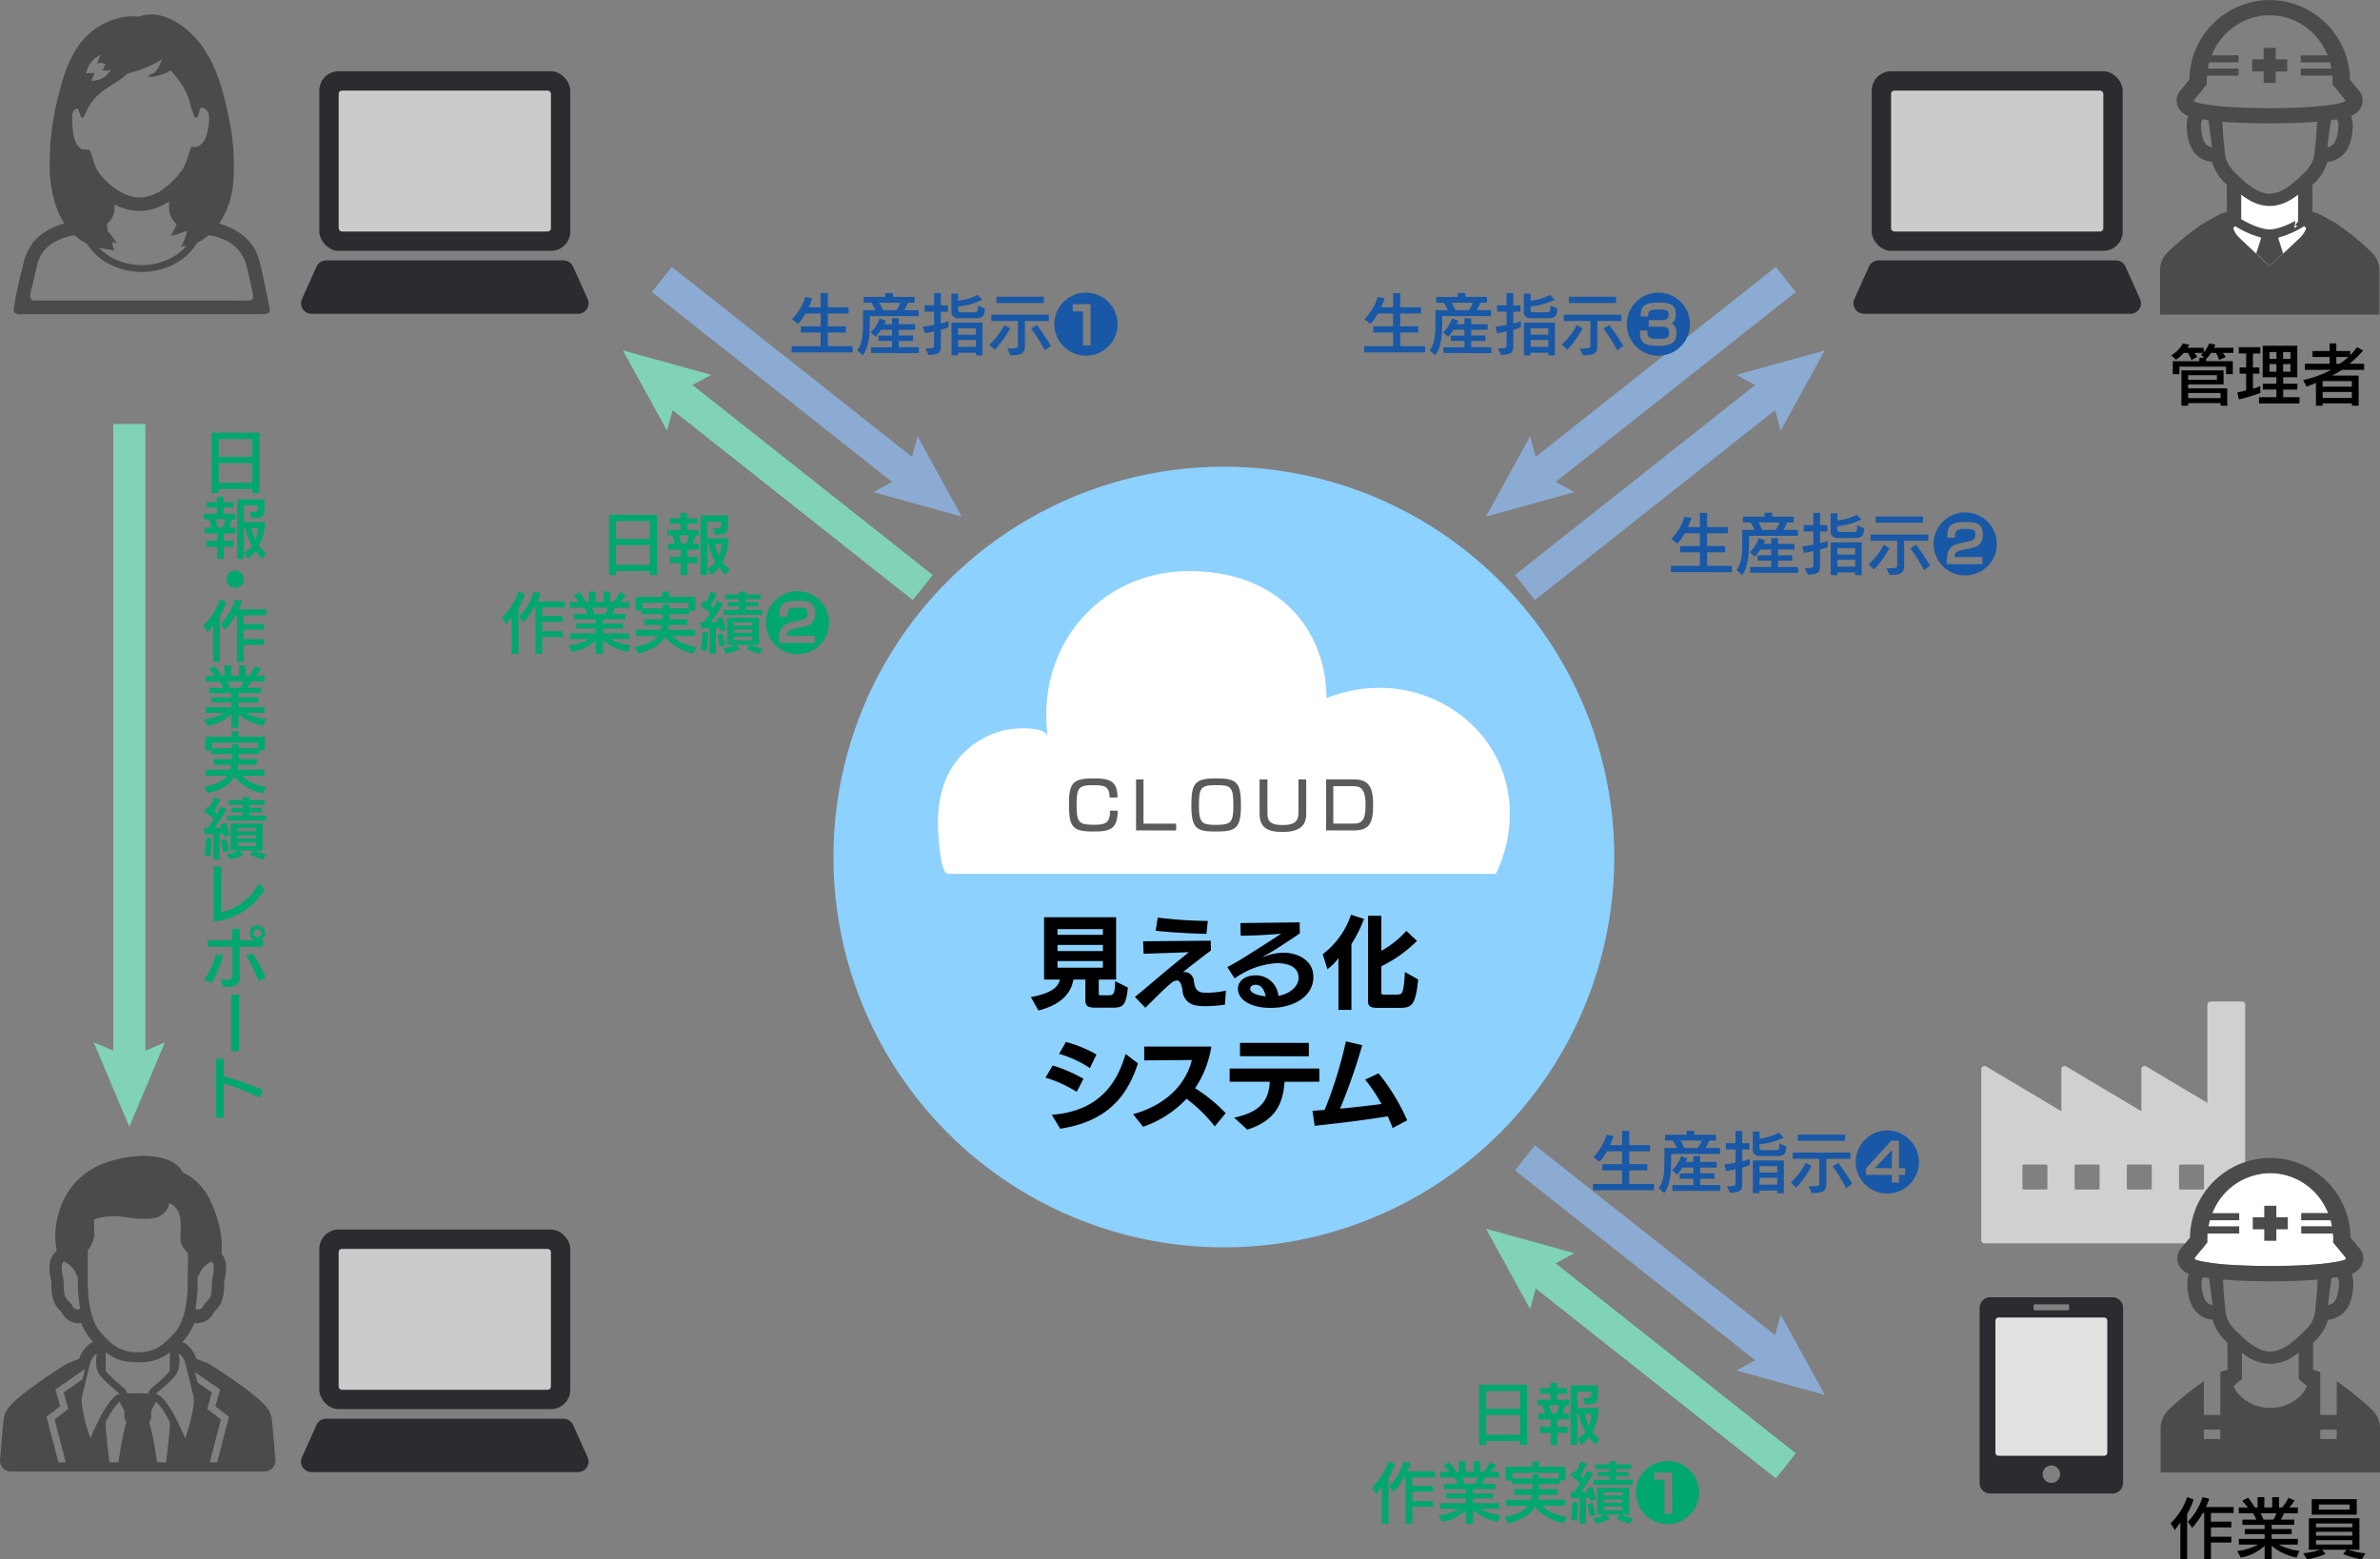 <svg xmlns="http://www.w3.org/2000/svg" width="519.724" height="340.617" viewBox="0 0 519.724 340.617"><rect x="0" y="0" width="519.724" height="340.617" fill="#808080" stroke="none"/><defs><style>.a{fill:#fff;}.b,.d,.o{fill:none;stroke-miterlimit:10;}.b{stroke:#8babd2;}.b,.d{stroke-width:7px;}.c{fill:#8babd2;}.d{stroke:#80d3b7;}.e{fill:#80d3b7;}.f{fill:#2b2b30;}.g{fill:#cbcbcc;}.h{fill:#4b4b4b;}.i{fill:#8dd1ff;}.j{fill:#5b5b5b;}.k{fill:#d0d0d0;}.l{fill:#1858a6;}.m{fill:#00a770;}.n{fill:#e2e2e1;}.o{stroke:#4b4b4b;stroke-width:2px;}</style></defs><g transform="translate(552.74 -1919.891)"><rect class="a" width="21" height="13" transform="translate(-69 1968)"/><line class="b" x1="55.645" y2="44.016" transform="translate(-219.739 2004.206)"/><path class="c" d="M-173.544,2001.766l7.416,4.049,2.233,8.149,9.634-17.536Z"/><line class="b" x1="55.645" y2="44.016" transform="translate(-218.406 1980.929)"/><path class="c" d="M-218.605,2015.186l2.233,8.149,7.416,4.049-19.283,5.337Z"/><line class="d" x2="55.645" y2="44.016" transform="translate(-406.881 2004.206)"/><path class="e" d="M-407.079,2013.964l2.233-8.149,7.416-4.049-19.283-5.337Z"/><line class="b" x2="55.645" y2="44.016" transform="translate(-408.213 1980.929)"/><path class="c" d="M-362.018,2027.384l7.416-4.049,2.233-8.149,9.634,17.536Z"/><line class="b" x1="55.645" y1="44.015" transform="translate(-219.739 2172.779)"/><path class="c" d="M-163.895,2207.036l-2.233,8.149-7.416,4.05,19.283,5.337Z"/><line class="d" x1="55.645" y1="44.016" transform="translate(-218.406 2196.056)"/><path class="e" d="M-208.956,2193.616l-7.416,4.05-2.233,8.149-9.634-17.536Z"/><rect class="f" width="54.802" height="39.228" rx="4.226" transform="translate(-144.009 1935.455)"/><rect class="g" width="46.351" height="30.777" rx="0.693" transform="translate(-139.784 1939.681)"/><path class="f" d="M-85.416,1985.2l-3.184-7.078a2.286,2.286,0,0,0-2.084-1.348h-51.849a2.285,2.285,0,0,0-2.083,1.348l-3.185,7.078a2.285,2.285,0,0,0,2.084,3.222H-87.5A2.285,2.285,0,0,0-85.416,1985.2Z"/><rect class="f" width="54.802" height="39.228" rx="4.226" transform="translate(-483.009 1935.455)"/><rect class="g" width="46.351" height="30.777" rx="0.693" transform="translate(-478.784 1939.681)"/><path class="f" d="M-424.416,1985.2l-3.184-7.078a2.286,2.286,0,0,0-2.084-1.348h-51.849a2.285,2.285,0,0,0-2.083,1.348l-3.185,7.078a2.285,2.285,0,0,0,2.084,3.222H-426.5A2.285,2.285,0,0,0-424.416,1985.2Z"/><path class="h" d="M-34.9,1974.912h-.009a64.563,64.563,0,0,0-7.173-5.884c-.164-.114-.34-.248-.5-.356v.014l-.021-.015-3.587-1.985a10,10,0,0,0-1.574-.5v-5.929l.192-.183a10.431,10.431,0,0,0,3.075-4.822,5.574,5.574,0,0,0,4.511-3.084,10.716,10.716,0,0,0,.979-4.218,6.436,6.436,0,0,0-.311-2.736,4.577,4.577,0,0,0,.815-.412,3.771,3.771,0,0,0,1.345-1.473,3.3,3.3,0,0,0-.431-3.614c-.795-.98-1.482-1.8-1.967-2.389l-.018-.027a17.614,17.614,0,0,0-17.532-17.4,17.628,17.628,0,0,0-17.542,17.4l-.018.027c-.476.586-1.162,1.409-1.976,2.389a3.33,3.33,0,0,0-.43,3.614,3.527,3.527,0,0,0,.54.787,4.01,4.01,0,0,0,1.647,1.107,6.373,6.373,0,0,0-.311,2.727,10.477,10.477,0,0,0,.979,4.218,5.55,5.55,0,0,0,4.511,3.084,10.606,10.606,0,0,0,3.056,4.813l.174.164.037,5.957a10.129,10.129,0,0,0-1.584.5l-3.574,2-.012.007v-.026a63.409,63.409,0,0,0-7.695,6.241,5.566,5.566,0,0,0-1.758,4.044v9.632h0v.022h47.912v-9.654A5.6,5.6,0,0,0-34.9,1974.912Zm-8.8-23.145a2.222,2.222,0,0,1-.235.119,2.79,2.79,0,0,1-.57.177c.155-1.481.4-3.3.722-5.444.027-.147.036-.311.064-.476.475-.064.906-.128,1.29-.192a2.523,2.523,0,0,1,.3,1.757,7.827,7.827,0,0,1-.649,3.028,2.456,2.456,0,0,1-.725.9A2.039,2.039,0,0,1-43.7,1951.767Zm-20.132,16.859.522-.4v-5.793a10.175,10.175,0,0,0,6.2,2.452,9.4,9.4,0,0,0,5.258-1.779c.085-.056.17-.11.256-.169l.067-.047c.21-.144.419-.291.633-.451v5.8l.521.4c.44.338.961.814,1.253,1.08a5.337,5.337,0,0,1-1.344,2.067c-.98,1.007-6.644,6.218-6.644,6.218s-5.655-5.211-6.642-6.218a4.984,4.984,0,0,1-1.327-2.067C-64.8,1969.449-64.279,1968.973-63.831,1968.626Zm14.092-10.816c-.367.357-.751.722-1.153,1.088-1.812,1.666-3.926,3.3-6.214,3.3s-4.4-1.638-6.2-3.3c-.4-.365-.787-.731-1.162-1.088-.065-.064-.129-.119-.184-.183a9.362,9.362,0,0,1-1.207-1.446,6.082,6.082,0,0,1-.705-1.373,6.748,6.748,0,0,1-.347-1.756c-.074-.833-.165-1.776-.3-2.846,0-.037-.01-.074-.01-.11-.082-1.153-.156-2.443-.21-3.624,2.562.211,5.929.367,10.331.367,4.312,0,7.635-.15,10.17-.363.051,0,.109-.006.16-.011-.045,1.29-.137,2.689-.228,3.915a.16.16,0,0,1-.009.064q-.178,1.469-.275,2.608a7.165,7.165,0,0,1-.348,1.757,6.512,6.512,0,0,1-.7,1.372,9.85,9.85,0,0,1-1.208,1.437C-49.6,1957.682-49.675,1957.746-49.739,1957.81Zm-23.811-15.751c-.017-.025-.027-.044-.044-.07a.351.351,0,0,1,.036-.339c.641-.786,1.217-1.464,1.657-1.994.109-.138.21-.256.3-.376.475-.567.75-.905.759-.905h.009c-.009-.275-.018-.549-.018-.825,0-.384.018-.768.046-1.143H-63.9v-1.546h-5.79l-.917,0a11.54,11.54,0,0,1,.311-1.342h6.4v-1.538h-4.447l-1.052-.006-.372-.01c.081-.2.162-.389.262-.579a13.689,13.689,0,0,1,12.4-8.171,13.631,13.631,0,0,1,12.06,7.5c.11.2.211.4.311.614v.009c.079.145.144.3.211.462.023.062.053.111.073.178h-5.875v1.538h6.405c.116.42.213.847.286,1.267,0,.027.009.051.013.078h-6.7v1.546h6.918c.027.375.045.759.045,1.143,0,.276-.009.55-.027.825h.018s.275.329.751.905c.1.12.21.248.32.394.439.531,1,1.2,1.629,1.976a.314.314,0,0,1,.045.339.775.775,0,0,1-.118.137.382.382,0,0,1-.184.046,8.97,8.97,0,0,1-1.4.357c-.475.1-1.1.2-1.875.311-1.1.155-2.526.3-4.338.421-2.223.146-5.032.247-8.565.247s-6.341-.1-8.564-.247a48.589,48.589,0,0,1-6.2-.723,9.375,9.375,0,0,1-1.418-.366.317.317,0,0,1-.254-.109Zm3.477,9.909-.006,0a2.335,2.335,0,0,1-1.356-1.229,7.808,7.808,0,0,1-.65-3.028,2.6,2.6,0,0,1,.3-1.757q.576.1,1.291.192c.027.174.036.339.063.476.294,1.912.51,3.554.665,4.934.017.172.037.351.052.518A3.407,3.407,0,0,1-70.073,1951.968Z"/><path class="h" d="M-58.423,1937.9v.1h2.635v-2.508h2.508v-2.635h-2.508v-2.507h-2.635v2.507h-2.508v2.635h2.508Z"/><circle class="i" cx="85.259" cy="85.259" r="85.259" transform="translate(-370.746 2021.829)"/><path class="a" d="M-226.1,2110.763a30.022,30.022,0,0,0,3.058-13.24c0-19.435-20.359-32.939-40.037-25.145,0-14.146-9.66-27.742-30.053-27.742-19.134,0-33.632,16.178-30.77,36.491.025-2.726-7-2.179-8.707-1.9a18.529,18.529,0,0,0-10.631,6.131c-3.792,4.376-4.888,10.033-4.655,15.673.053,1.277.5,9.733,2.17,9.733Z"/><path d="M-313.5,2139.993c-1.474,0-2.223-.242-2.223-1.518v-4.621h-2.618c-.528,3.147-2.86,5.523-7.635,6.755l-1.65-2.926c4.225-.77,5.875-2,6.359-3.829h-3.477v-13.62h15.732v13.62H-312.8v3.125c0,.308.176.308.418.308h1.716c1.144,0,1.365-.265,1.453-3.081l2.772,1.387c-.374,3.542-.9,4.4-3.059,4.4Zm1.606-17.162h-9.923v1.254h9.923Zm0,3.454h-9.923v1.342h9.923Zm0,3.521h-9.923v1.452h9.923Z"/><path d="M-285.254,2139.333a29.7,29.7,0,0,1-4.159.33,13.168,13.168,0,0,1-1.98-.132,3.421,3.421,0,0,1-3.1-3.234c-.219-1.431-.593-2.245-1.275-2.245a2.137,2.137,0,0,0-1.189.551c-1.518,1.21-3.278,3.058-5.677,5.412l-2.266-2.376c2.508-2,5.875-4.973,8.779-7.327,1.057-.859,2.179-1.739,2.993-2.443l-2.817.11-7.063.243-.11-2.729,14.765-.132.043,2.134c-2.068,1.563-3.806,2.883-6.139,4.753a1.505,1.505,0,0,1,.441-.044,2.062,2.062,0,0,1,1.958,1.937c.286,1.628.55,2.551,2.487,2.595h.307a21.6,21.6,0,0,0,4.225-.462Zm-4.026-15.468c-3.059-.045-8.362-.352-11.09-.682l.44-2.861a99.917,99.917,0,0,0,10.935.727Z"/><path d="M-265.938,2133.458c-.132,4.159-4.378,6.579-9.263,6.579h-.154c-4.159,0-7.041-1.738-7.041-4.137v-.021c0-2.025,1.936-2.949,3.829-2.949h.131a4.93,4.93,0,0,1,4.863,4.489c2.53-.462,4.268-2.047,4.4-3.719v-.242c0-2.332-2.156-3.19-4.8-3.19h-.066a17.832,17.832,0,0,0-9.087,3.322l-1.607-2.464c.792-.418,1.672-.9,2.487-1.387,2.134-1.275,6.6-4.158,6.6-4.158.969-.616,2.663-1.738,2.663-1.738l-3.037.22c-2.177.154-4.928.2-5.786.22l-.066-2.772,12.937-.155.044,2.4c-1.605,1.122-5.39,3.564-5.39,3.564-.661.441-1.981,1.122-2.552,1.475-.067.044-.089.065-.089.088s.022.021.045.021a.248.248,0,0,0,.109-.021,11.776,11.776,0,0,1,4.335-.9c2.662,0,6.491,1.365,6.491,5.3ZM-278.59,2135c-.77,0-1.144.44-1.144.858,0,.88,1.408,1.453,3.388,1.651-.263-1.277-.88-2.421-2.024-2.509Z"/><path d="M-260.462,2140.478v-11.31a10.853,10.853,0,0,1-2.4,2.42l-1.035-3.278a17.9,17.9,0,0,0,6.184-8.625l2.838.923a28.889,28.889,0,0,1-2.75,5.479v14.391Zm8.648-.441c-1.519,0-2.179-.22-2.179-1.5v-18.615h2.9v7.657a20.874,20.874,0,0,0,5.456-4.356l2.333,2.178a29.191,29.191,0,0,1-7.789,5.545v5.853c0,.307.285.33.484.33h2.992c1.123,0,1.408-.265,1.673-4.929l2.881,1.628c-.527,5.787-1.5,6.205-4.07,6.205Z"/><path d="M-317.618,2158.374a27.876,27.876,0,0,0-6.821-3.1l1.585-2.662a33.719,33.719,0,0,1,6.71,2.905Zm-5.435,5.017c10.3-.792,14.237-6.866,16.107-13.29l2.706,2.046c-1.716,5.082-4.994,12.5-16.986,14.28Zm8.318-10.209a24.131,24.131,0,0,0-6.733-3.1l1.5-2.6a28.068,28.068,0,0,1,6.667,2.729Z"/><path d="M-287.477,2165.921a31.873,31.873,0,0,0-6.16-6.028,23.639,23.639,0,0,1-9.484,6.116l-2.178-2.75c8.274-2.311,11.816-7.591,12.828-11.838l-10.407.088v-3.015h14.653a22.317,22.317,0,0,1-3.542,9.088,34.329,34.329,0,0,1,6.689,5.457Z"/><path d="M-272.23,2156.174c-.331,4.753-1.937,8.493-8.142,10.451l-2.86-2.6c6.27-1.341,7.569-4.246,7.767-7.854h-8.758v-2.883h19.583v2.883Zm-9.726-5.589v-2.9h15.028v2.925Z"/><path d="M-248.624,2166.273c-.308-.836-.682-1.694-1.078-2.552-5.765.946-11.97,1.65-15.952,2.068l-.484-3.278c.836-.044,1.739-.111,2.662-.176a92.706,92.706,0,0,0,4.643-14.984l3.564.836a128.475,128.475,0,0,1-4.84,13.862c3.344-.309,6.689-.7,9.044-1.013a32.737,32.737,0,0,0-3.566-5.324l2.927-1.387a44.749,44.749,0,0,1,6.249,10.276Z"/><path class="j" d="M-314.2,2101.51c-4.5,0-5.043-1.234-5.112-5.659,0-4.707.616-5.94,5.224-5.94h.266c3.32,0,5.113.49,5.113,4.174h-1.723c0-2.437-1.149-2.689-3.39-2.689h-.406c-3.039,0-3.418.7-3.418,4.455.07,3.557.35,4.188,3.713,4.188h.475c2.073-.057,3.124-.351,3.124-3.082h1.667c0,4.034-1.709,4.553-5.155,4.553Z"/><path class="j" d="M-304.659,2101.271v-11.135h1.625v9.665h7.13v1.484Z"/><path class="j" d="M-287.4,2101.51c-3.992,0-5.182-.616-5.182-5.659,0-4.819.714-5.94,5.294-5.94h.266c4.357,0,5.267.925,5.267,5.772v.28c0,4.944-1.3,5.547-5.267,5.547Zm3.993-5.785c0-3.993-.6-4.343-3.628-4.343h-.309c-3.193,0-3.586.673-3.586,4.469s.7,4.215,3.614,4.215c.224,0,.449-.013.687-.013,2.591-.071,3.222-.589,3.222-4.021Z"/><path class="j" d="M-269.193,2090.136h1.694v7.6c0,2.4-1.387,3.866-5.07,3.866-1.877,0-5.114-.084-5.114-3.866v-7.6h1.709v7.4c0,2.032,1.023,2.564,3.391,2.564,2.465,0,3.39-.8,3.39-2.606Z"/><path class="j" d="M-263.164,2101.271v-11.15h5.855c3.18,0,4.426,1.2,4.426,5.6v.2c0,3.992-1.064,5.35-4.174,5.35Zm5.926-1.485c1.9,0,2.7-.685,2.7-4.048,0-4.048-1.443-4.132-2.914-4.132h-4.132v8.18Z"/><path class="k" d="M-63.159,2138.645h-6.853a.7.7,0,0,0-.7.7v21.436l-13.369-7.955a.7.7,0,0,0-.7-.006.7.7,0,0,0-.353.606v9.173l-16.424-9.773a.7.7,0,0,0-.7-.006.7.7,0,0,0-.353.606v9.173l-16.424-9.773a.7.7,0,0,0-.7-.006.7.7,0,0,0-.353.606v37.333a.7.7,0,0,0,.7.7h56.233a.7.7,0,0,0,.7-.7v-51.414A.7.7,0,0,0-63.159,2138.645Zm-42.489,40.8a.263.263,0,0,1-.263.263h-4.929a.264.264,0,0,1-.264-.263v-4.929a.265.265,0,0,1,.264-.264h4.929a.264.264,0,0,1,.263.264Zm11.4,0a.263.263,0,0,1-.263.263h-4.93a.264.264,0,0,1-.263-.263v-4.929a.265.265,0,0,1,.263-.264h4.93a.264.264,0,0,1,.263.264Zm11.4,0a.264.264,0,0,1-.263.263h-4.93a.263.263,0,0,1-.263-.263v-4.929a.264.264,0,0,1,.263-.264h4.93a.265.265,0,0,1,.263.264Zm11.4,0a.264.264,0,0,1-.264.263H-76.64a.263.263,0,0,1-.263-.263v-4.929a.264.264,0,0,1,.263-.264h4.929a.265.265,0,0,1,.264.264Z"/><path class="a" d="M-73.417,2194.967c-.017-.025-.027-.043-.044-.07a.349.349,0,0,1,.036-.338c.641-.787,1.217-1.464,1.657-2,.109-.137.21-.256.3-.375.475-.567.75-.906.759-.906h.009c-.009-.274-.018-.549-.018-.824,0-.384.018-.768.046-1.143h6.908v-1.547h-5.79l-.917,0a11.587,11.587,0,0,1,.311-1.342h6.4v-1.537h-4.447l-1.052-.007-.372-.01c.081-.2.162-.388.262-.578a13.687,13.687,0,0,1,12.4-8.171,13.631,13.631,0,0,1,12.061,7.5c.11.2.21.4.311.613v.01c.079.144.144.3.211.462.023.062.053.111.073.178h-5.875v1.537h6.405c.116.42.213.848.286,1.268,0,.027.009.05.013.077h-6.7v1.547h6.918c.027.375.045.759.045,1.143,0,.275-.009.55-.027.824h.018s.275.33.751.906c.1.119.21.247.32.394.439.53,1,1.2,1.629,1.976a.312.312,0,0,1,.045.338.771.771,0,0,1-.119.138.389.389,0,0,1-.183.046,8.918,8.918,0,0,1-1.4.356c-.475.1-1.1.2-1.875.312-1.1.155-2.526.3-4.338.42-2.223.147-5.032.248-8.565.248s-6.341-.1-8.564-.248a48.837,48.837,0,0,1-6.2-.722,9.374,9.374,0,0,1-1.418-.366.318.318,0,0,1-.254-.109Z"/><path class="h" d="M-34.765,2227.82h-.009a64.477,64.477,0,0,0-7.174-5.883c-.164-.114-.339-.249-.5-.357v.014l-.021-.014v7.367h-3.587v-9.353a10.089,10.089,0,0,0-1.574-.5v-5.929l.192-.183a10.434,10.434,0,0,0,3.075-4.823,5.574,5.574,0,0,0,4.511-3.083,10.717,10.717,0,0,0,.979-4.219,6.457,6.457,0,0,0-.311-2.736,4.522,4.522,0,0,0,.814-.411,3.773,3.773,0,0,0,1.346-1.473,3.3,3.3,0,0,0-.431-3.615c-.8-.979-1.482-1.8-1.967-2.389l-.018-.027a17.614,17.614,0,0,0-17.533-17.4,17.628,17.628,0,0,0-17.541,17.4l-.018.027c-.476.586-1.162,1.41-1.976,2.389a3.332,3.332,0,0,0-.43,3.615,3.525,3.525,0,0,0,.54.787,4.023,4.023,0,0,0,1.646,1.107,6.388,6.388,0,0,0-.31,2.726,10.478,10.478,0,0,0,.979,4.219,5.549,5.549,0,0,0,4.511,3.083,10.588,10.588,0,0,0,3.056,4.813l.174.165.037,5.957a10.224,10.224,0,0,0-1.584.5v9.352h-3.587v-4.726l.013-2.622-.013.008v-.026a63.553,63.553,0,0,0-7.695,6.24,5.572,5.572,0,0,0-1.757,4.045v9.632h0v.022h47.912v-9.654A5.6,5.6,0,0,0-34.765,2227.82Zm-8.8-23.144a2.424,2.424,0,0,1-.235.119,2.917,2.917,0,0,1-.57.177c.155-1.481.4-3.3.722-5.444.027-.147.036-.312.064-.476.475-.064.906-.129,1.29-.192a2.519,2.519,0,0,1,.3,1.756,7.819,7.819,0,0,1-.65,3.029,2.452,2.452,0,0,1-.724.9A2.294,2.294,0,0,1-43.566,2204.676ZM-63.7,2221.534l.522-.4v-5.792a10.181,10.181,0,0,0,6.2,2.452,9.411,9.411,0,0,0,5.258-1.779c.085-.056.17-.111.256-.169l.067-.048c.209-.144.419-.29.633-.451v5.8l.521.4c.44.338.961.814,1.253,1.079a5.338,5.338,0,0,1-1.344,2.068,9.12,9.12,0,0,1-6.644,2.7,9.154,9.154,0,0,1-6.643-2.7,5,5,0,0,1-1.326-2.068C-64.668,2222.358-64.146,2221.882-63.7,2221.534Zm14.092-10.816c-.367.357-.751.723-1.153,1.089-1.812,1.666-3.926,3.3-6.214,3.3s-4.4-1.638-6.2-3.3c-.4-.366-.787-.732-1.162-1.089-.065-.063-.129-.118-.184-.182a9.407,9.407,0,0,1-1.207-1.446,6.087,6.087,0,0,1-.705-1.373,6.764,6.764,0,0,1-.347-1.757c-.074-.832-.166-1.775-.3-2.846,0-.036-.01-.073-.01-.109-.082-1.153-.156-2.443-.21-3.624,2.562.211,5.929.366,10.33.366,4.313,0,7.636-.15,10.171-.362l.16-.011c-.045,1.29-.137,2.689-.228,3.914a.158.158,0,0,1-.009.064q-.178,1.469-.275,2.608a7.158,7.158,0,0,1-.348,1.757,6.523,6.523,0,0,1-.7,1.373,9.789,9.789,0,0,1-1.208,1.436C-49.469,2210.59-49.542,2210.655-49.606,2210.718Zm-23.811-15.751c-.017-.025-.027-.043-.044-.07a.349.349,0,0,1,.036-.338c.641-.787,1.217-1.464,1.657-2,.109-.137.21-.256.3-.375.475-.567.75-.906.759-.906h.009c-.009-.274-.018-.549-.018-.824,0-.384.018-.768.046-1.143h6.908v-1.547h-5.79l-.917,0a11.587,11.587,0,0,1,.311-1.342h6.4v-1.537h-4.447l-1.052-.007-.372-.01c.081-.2.162-.388.262-.578a13.687,13.687,0,0,1,12.4-8.171,13.631,13.631,0,0,1,12.061,7.5c.11.2.21.4.311.613v.01c.079.144.144.3.211.462.023.062.053.111.073.178h-5.875v1.537h6.405c.116.42.213.848.286,1.268,0,.027.009.05.013.077h-6.7v1.547h6.918c.027.375.045.759.045,1.143,0,.275-.009.55-.027.824h.018s.275.33.751.906c.1.119.21.247.32.394.439.53,1,1.2,1.629,1.976a.312.312,0,0,1,.045.338.771.771,0,0,1-.119.138.389.389,0,0,1-.183.046,8.918,8.918,0,0,1-1.4.356c-.475.1-1.1.2-1.875.312-1.1.155-2.526.3-4.338.42-2.223.147-5.032.248-8.565.248s-6.341-.1-8.564-.248a48.837,48.837,0,0,1-6.2-.722,9.374,9.374,0,0,1-1.418-.366.318.318,0,0,1-.254-.109Zm3.477,9.909-.007,0a2.342,2.342,0,0,1-1.355-1.229,7.819,7.819,0,0,1-.65-3.029,2.593,2.593,0,0,1,.3-1.756c.384.063.815.128,1.291.192.027.173.036.338.063.476.294,1.911.51,3.553.665,4.933.017.173.037.352.052.518A3.166,3.166,0,0,1-69.94,2204.876Zm27.471,27.273v2.059h-3.587v-2.059Zm-25.42,0v2.059h-3.587v-2.059Z"/><path class="h" d="M-58.29,2190.807v.1h2.635V2188.4h2.508v-2.635h-2.508v-2.507H-58.29v2.507H-60.8v2.635h2.508Z"/><path d="M-76.613,2260.508v-8.067c-.605.879-1.224,1.671-1.224,1.671l-.893-1.526a14.351,14.351,0,0,0,3.615-5.69l1.4.518a16.952,16.952,0,0,1-1.411,3.169v9.925Zm6.683-3.7v3.7H-71.4v-10.141h-.331a15.371,15.371,0,0,1-2.305,3.241l-.951-1.339a12.738,12.738,0,0,0,3.2-5.373l1.483.345a12.449,12.449,0,0,1-.706,1.816h6.022v1.31H-69.93v1.887h4.451v1.254H-69.93v2.045h4.451v1.253Z"/><path d="M-51.222,2260.09a11.45,11.45,0,0,1-5.445-2.578v3h-1.541v-2.982a10.191,10.191,0,0,1-5.214,2.578l-.778-1.469a11.538,11.538,0,0,0,4.537-1.368H-63.84v-1.253h5.632v-1.037h-4.307v-1.11h4.307v-.907h-4.855v-1.152h3.054a9.231,9.231,0,0,0-.734-1.383h-3.111v-1.268h2c-.273-.36-.835-1.009-1.267-1.455l1.282-.677a19.816,19.816,0,0,1,1.513,2.132h.576V2246.9h1.483v2.261h1.714V2246.9h1.484v2.261h.648a7.943,7.943,0,0,0,1.412-2.132l1.311.591a6.613,6.613,0,0,1-1.138,1.541h1.872v1.268h-3.024a10.447,10.447,0,0,1-.692,1.383h2.924v1.137h-4.912v.922H-52.3v1.11h-4.364v1.037h5.7v1.253h-4.148a12.988,12.988,0,0,0,4.494,1.368Zm-7.865-9.665c.188.36.433.879.634,1.383h2.146a4.68,4.68,0,0,0,.677-1.383Z"/><path d="M-37.024,2260.493a17.8,17.8,0,0,1-4.034-1.167l.736-.935h-5.33l.734.935a17.231,17.231,0,0,1-4.033,1.167l-.82-1.325a17.49,17.49,0,0,0,3.687-.777h-2.464v-6.871h11.034v6.871H-39.9a15.162,15.162,0,0,0,3.7.777Zm-10.9-9.765v-3.386h9.838v3.386Zm8.859,1.929h-7.923v.822h7.923Zm0,1.816h-7.923v.849h7.923Zm0,1.843h-7.923v.936h7.923Zm-.577-7.807h-6.727v1.124h6.727Z"/><path d="M-66.631,2001.608v-1.642H-76.814v1.657H-78.27v-2.838h5.805v-.749h1.052l-.691-.663a5.749,5.749,0,0,0,.49-.4h-1.931c.231.317.649.879.649.879l-1.283.663s-.388-.851-.762-1.542h-.937a7.979,7.979,0,0,1-1.685,1.483l-1.038-.965a6.457,6.457,0,0,0,2.536-2.592l1.411.288a6.538,6.538,0,0,1-.432.663h3.572v1.007a6.89,6.89,0,0,0,1.2-1.958l1.339.245a3.731,3.731,0,0,1-.316.706h4.264v1.123h-2.334a9.665,9.665,0,0,1,.662.893l-1.44.649a9.682,9.682,0,0,0-.677-1.542h-1.11a5.769,5.769,0,0,1-1.05,1.311v.5h5.819v2.823Zm-1.21,6.9v-.562h-7.072v.562h-1.47v-7.721h9.205v3.068h-7.735v.85h8.542v3.817Zm-.792-6.669h-6.28v.993h6.28Zm.792,3.9h-7.072v1.11h7.072Z"/><path d="M-59.145,2005.728a41.515,41.515,0,0,1-4.667,1.4l-.36-1.513c.735-.158,1.34-.3,1.931-.461v-3.643h-1.426v-1.355h1.426V1997.1h-1.6v-1.369h4.682v1.369h-1.6v3.053h1.4v1.355h-1.4v3.283a14.378,14.378,0,0,0,1.613-.576Zm-.288,2.276v-1.355h3.788v-1.67h-2.966V2003.7h2.966v-1.412h-2.981v-6.871h7.548v6.871H-54.16v1.412h3.1v1.282h-3.1v1.67H-50.6v1.369Zm3.8-11.221h-1.513v1.5h1.513Zm0,2.636h-1.513v1.656h1.513Zm3.068-2.636h-1.613v1.5h1.613Zm0,2.636h-1.613v1.656h1.613Z"/><path d="M-39.156,2008.508v-.519h-6.381v.519h-1.469v-4.985c-1.152.476-2.046.807-2.046.807l-.749-1.411a25.465,25.465,0,0,0,6.151-2.247h-5.762v-1.325h5.388v-1.484h-3.732v-1.3h3.732v-1.67h1.468v1.67h3.04v.909a13.119,13.119,0,0,0,1.484-1.758l1.325.734a21.006,21.006,0,0,1-3,2.9h3.226v1.325H-41.3c-.691.432-1.5.907-2.2,1.253h5.819v6.583Zm0-5.373h-6.381v1.195h6.381Zm0,2.377h-6.381v1.282h6.381Zm-3.4-7.649v1.484h.721a17.405,17.405,0,0,0,1.915-1.484Z"/><path class="l" d="M-254.857,1996.859v-1.368h6.324v-2.968h-4.293v-1.353h4.293v-2.8h-3.3a14.02,14.02,0,0,1-1.613,2.276l-1.34-1.037a12.3,12.3,0,0,0,2.91-4.868l1.512.3a14.145,14.145,0,0,1-.792,1.973h2.622v-3.1h1.57v3.1h4.537v1.354h-4.537v2.8h3.932v1.353h-3.932v2.968h5.416v1.383Z"/><path class="l" d="M-237.807,1988.938v.316c0,3.385-.028,6.237-1.526,8.254l-1.2-1.11c1.223-1.6,1.253-3.6,1.253-6.7v-2.06h2.722c-.217-.461-.576-1.095-.893-1.627h-1.685v-1.268h4.695v-.85h1.7v.85h4.711v1.268h-1.455a11.722,11.722,0,0,1-.792,1.627h3.139v1.3Zm.26,8.066v-1.268h4.6v-1.382h-2.982v-1.167h2.982v-1.268h-2.391a10.884,10.884,0,0,1-1.181,1.556l-1.1-.995a7.31,7.31,0,0,0,1.959-3.024l1.383.446a4.961,4.961,0,0,1-.389.792h1.714v-1.282h1.483v1.282h3.587v1.225h-3.587v1.268h3.112v1.167h-3.112v1.382h4.394v1.282Zm1.8-10.99c.244.461.648,1.195.82,1.627h2.953a10.335,10.335,0,0,0,.865-1.627Z"/><path class="l" d="M-225.64,1995.98c1.758,0,1.888-.042,1.888-.806v-2.924c-.62.158-1.254.288-2.046.433l-.389-1.427c.922-.129,1.7-.244,2.435-.417v-2.881h-2.089v-1.368h2.089V1983.9h1.469v2.694h1.57v1.368h-1.57v2.578a16.215,16.215,0,0,0,1.671-.489v1.324a13.92,13.92,0,0,1-1.671.548v3.212c0,1.642-.145,2.189-2.68,2.305Zm7.03-6.582a1.336,1.336,0,0,1-1.369-1.354v-4.019h1.469v1.541a11.854,11.854,0,0,0,4.236-1.253l1.022,1.038a14.342,14.342,0,0,1-5.258,1.469v.763c0,.533.606.519.606.519h2.564c1.109,0,1.152-.058,1.152-1.484l1.512.677c-.013,1.931-.806,2.1-2.031,2.1Zm3.975,8.11v-.576h-3.875v.576h-1.454v-7.145h6.77v7.159Zm0-5.906h-3.875v1.4h3.875Zm0,2.549h-3.875v1.5h3.875Z"/><path class="l" d="M-211.7,1995.174a15.19,15.19,0,0,0,3.3-4.292l1.239.734a21.31,21.31,0,0,1-3.328,4.654Zm7.764-5.171v5.46c0,1.6-.634,2.016-3.169,2.016l-.677-1.469c1.7,0,2.334,0,2.334-.547V1990h-5.82v-1.354h12.589V1990Zm-6.209-3.933v-1.353h10.329v1.353Zm10.559,10.358a35.871,35.871,0,0,0-2.981-4.782l1.253-.764a49.853,49.853,0,0,1,3.053,4.552Z"/><path class="l" d="M-190.6,1997.58a6.885,6.885,0,0,1-6.9-6.871,6.909,6.909,0,0,1,6.9-6.9,6.909,6.909,0,0,1,6.9,6.9A6.885,6.885,0,0,1-190.6,1997.58Zm-2.117-7.764v1.44h2.852c1.585,0,1.6.678,1.6,1.311,0,.807-.215,1.283-1.829,1.354-.2,0-.388.015-.59.015-1.282,0-2.247-.145-2.305-1.253v-.591h-1.627c0,2.175.273,3.342,3.932,3.342,3.155,0,4.019-.865,4.019-2.723a2.217,2.217,0,0,0-1.052-2.232c.418-.2.937-.663.937-1.93,0-2.449-1.844-2.565-3.674-2.565-3.355,0-3.932.749-4.033,3.039h1.642c0-1.18.246-1.541,2.363-1.541,2.074,0,2.1.447,2.1,1.182,0,1.08-.691,1.152-1.469,1.152Z"/><path class="l" d="M-187.857,2044.859v-1.368h6.324v-2.968h-4.293v-1.353h4.293v-2.8h-3.3a14.02,14.02,0,0,1-1.613,2.276l-1.34-1.037a12.3,12.3,0,0,0,2.91-4.868l1.512.3a14.145,14.145,0,0,1-.792,1.973h2.622v-3.1h1.57v3.1h4.537v1.354h-4.537v2.8h3.932v1.353h-3.932v2.968h5.416v1.383Z"/><path class="l" d="M-170.807,2036.938v.316c0,3.385-.028,6.237-1.526,8.254l-1.2-1.11c1.223-1.6,1.253-3.6,1.253-6.7v-2.06h2.722c-.217-.461-.576-1.095-.893-1.627h-1.685v-1.268h4.695v-.85h1.7v.85h4.711v1.268h-1.455a11.722,11.722,0,0,1-.792,1.627h3.139v1.3Zm.26,8.066v-1.268h4.6v-1.382h-2.982v-1.167h2.982v-1.268h-2.391a10.884,10.884,0,0,1-1.181,1.556l-1.1-.995a7.31,7.31,0,0,0,1.959-3.024l1.383.446a4.961,4.961,0,0,1-.389.792h1.714v-1.282h1.483v1.282h3.587v1.225h-3.587v1.268h3.112v1.167h-3.112v1.382h4.394v1.282Zm1.8-10.99c.244.461.648,1.195.82,1.627h2.953a10.335,10.335,0,0,0,.865-1.627Z"/><path class="l" d="M-158.64,2043.98c1.758,0,1.888-.042,1.888-.806v-2.924c-.62.158-1.254.288-2.046.433l-.389-1.427c.922-.129,1.7-.244,2.435-.417v-2.881h-2.089v-1.368h2.089V2031.9h1.469v2.694h1.57v1.368h-1.57v2.578a16.215,16.215,0,0,0,1.671-.489v1.324a13.92,13.92,0,0,1-1.671.548v3.212c0,1.642-.145,2.189-2.68,2.305Zm7.03-6.582a1.336,1.336,0,0,1-1.369-1.354v-4.019h1.469v1.541a11.854,11.854,0,0,0,4.236-1.253l1.022,1.038a14.342,14.342,0,0,1-5.258,1.469v.763c0,.533.606.519.606.519h2.564c1.109,0,1.152-.058,1.152-1.484l1.512.677c-.013,1.931-.806,2.1-2.031,2.1Zm3.975,8.11v-.576h-3.875v.576h-1.454v-7.145h6.77v7.159Zm0-5.906h-3.875v1.4h3.875Zm0,2.549h-3.875v1.5h3.875Z"/><path class="l" d="M-144.7,2043.174a15.19,15.19,0,0,0,3.3-4.292l1.239.734a21.31,21.31,0,0,1-3.328,4.654Zm7.764-5.171v5.46c0,1.6-.634,2.016-3.169,2.016l-.677-1.469c1.7,0,2.334,0,2.334-.547V2038h-5.82v-1.354h12.589V2038Zm-6.209-3.933v-1.353h10.329v1.353Zm10.559,10.358a35.871,35.871,0,0,0-2.981-4.782l1.253-.764a49.853,49.853,0,0,1,3.053,4.552Z"/><path class="l" d="M-123.6,2045.58a6.885,6.885,0,0,1-6.9-6.871,6.909,6.909,0,0,1,6.9-6.9,6.909,6.909,0,0,1,6.9,6.9A6.885,6.885,0,0,1-123.6,2045.58Zm3.775-4.033-6.122.028c.071-.662.143-1.152,1.3-1.469.216-.057,2.046-.4,2.334-.475,1.353-.3,2.563-.836,2.563-2.939,0-2.578-1.569-2.78-3.63-2.78-3.961,0-4.091,1.239-4.148,3.443h1.7c0-1.57.173-1.93,2.4-1.93,1.916,0,2.032.4,2.032,1.195,0,.966-.332,1.21-1.426,1.5-.649.159-2.018.446-2.42.562-2.176.591-2.377,1.988-2.377,4.437h7.793Z"/><path class="l" d="M-204.857,2179.859v-1.368h6.324v-2.968h-4.293v-1.353h4.293v-2.795h-3.3a14.008,14.008,0,0,1-1.613,2.276l-1.34-1.037a12.3,12.3,0,0,0,2.91-4.868l1.512.3a14.143,14.143,0,0,1-.792,1.973h2.622v-3.1h1.57v3.1h4.537v1.354h-4.537v2.795h3.932v1.353h-3.932v2.968h5.416v1.383Z"/><path class="l" d="M-187.807,2171.938v.316c0,3.385-.028,6.237-1.526,8.254l-1.2-1.11c1.223-1.6,1.253-3.6,1.253-6.7v-2.06h2.722c-.217-.461-.576-1.1-.893-1.627h-1.685v-1.268h4.695v-.85h1.7v.85h4.711v1.268h-1.455a11.726,11.726,0,0,1-.792,1.627h3.139v1.3Zm.26,8.066v-1.268h4.6v-1.382h-2.982v-1.167h2.982v-1.268h-2.391a10.889,10.889,0,0,1-1.181,1.556l-1.1-1a7.31,7.31,0,0,0,1.959-3.024l1.383.446a4.976,4.976,0,0,1-.389.792h1.714v-1.282h1.483v1.282h3.587v1.225h-3.587v1.268h3.112v1.167h-3.112v1.382h4.394v1.282Zm1.8-10.99c.244.461.648,1.2.82,1.627h2.953a10.344,10.344,0,0,0,.865-1.627Z"/><path class="l" d="M-175.64,2178.98c1.758,0,1.888-.042,1.888-.806v-2.924c-.62.158-1.254.288-2.046.433l-.389-1.427c.922-.129,1.7-.244,2.435-.417v-2.881h-2.089v-1.368h2.089V2166.9h1.469v2.694h1.57v1.368h-1.57v2.578a16.215,16.215,0,0,0,1.671-.489v1.324a13.936,13.936,0,0,1-1.671.548v3.212c0,1.642-.145,2.189-2.68,2.3Zm7.03-6.582a1.336,1.336,0,0,1-1.369-1.354v-4.019h1.469v1.541a11.849,11.849,0,0,0,4.236-1.253l1.022,1.038a14.347,14.347,0,0,1-5.258,1.469v.763c0,.533.606.519.606.519h2.564c1.109,0,1.152-.058,1.152-1.484l1.512.677c-.013,1.931-.806,2.1-2.031,2.1Zm3.975,8.11v-.576h-3.875v.576h-1.454v-7.145h6.77v7.159Zm0-5.906h-3.875v1.4h3.875Zm0,2.549h-3.875v1.5h3.875Z"/><path class="l" d="M-161.7,2178.174a15.192,15.192,0,0,0,3.3-4.292l1.239.734a21.31,21.31,0,0,1-3.328,4.654Zm7.764-5.171v5.46c0,1.6-.634,2.016-3.169,2.016l-.677-1.469c1.7,0,2.334,0,2.334-.547V2173h-5.82v-1.354h12.589V2173Zm-6.209-3.933v-1.353h10.329v1.353Zm10.559,10.358a35.871,35.871,0,0,0-2.981-4.782l1.253-.764a49.832,49.832,0,0,1,3.053,4.552Z"/><path class="l" d="M-140.6,2180.58a6.885,6.885,0,0,1-6.9-6.871,6.909,6.909,0,0,1,6.9-6.9,6.909,6.909,0,0,1,6.9,6.9A6.885,6.885,0,0,1-140.6,2180.58Zm2.55-4.076h1.354v-1.47h-1.354v-6.007h-1.656l-5.561,6.05v1.427h5.632v1.67h1.585Zm-5.287-1.455,3.746-3.976-.044,2.651v1.31Z"/><path class="l" d="M-379.857,1996.859v-1.368h6.324v-2.968h-4.293v-1.353h4.293v-2.8h-3.3a14.02,14.02,0,0,1-1.613,2.276l-1.34-1.037a12.3,12.3,0,0,0,2.91-4.868l1.512.3a14.147,14.147,0,0,1-.792,1.973h2.622v-3.1h1.57v3.1h4.537v1.354h-4.537v2.8h3.932v1.353h-3.932v2.968h5.416v1.383Z"/><path class="l" d="M-362.807,1988.938v.316c0,3.385-.028,6.237-1.526,8.254l-1.2-1.11c1.223-1.6,1.253-3.6,1.253-6.7v-2.06h2.722c-.217-.461-.576-1.095-.893-1.627h-1.685v-1.268h4.7v-.85h1.7v.85h4.711v1.268h-1.455a11.72,11.72,0,0,1-.792,1.627h3.139v1.3Zm.26,8.066v-1.268h4.6v-1.382h-2.982v-1.167h2.982v-1.268h-2.391a10.884,10.884,0,0,1-1.181,1.556l-1.1-.995a7.31,7.31,0,0,0,1.959-3.024l1.383.446a4.961,4.961,0,0,1-.389.792h1.714v-1.282h1.483v1.282h3.587v1.225h-3.587v1.268h3.112v1.167h-3.112v1.382h4.394v1.282Zm1.8-10.99c.244.461.648,1.195.82,1.627h2.953a10.336,10.336,0,0,0,.865-1.627Z"/><path class="l" d="M-350.64,1995.98c1.758,0,1.888-.042,1.888-.806v-2.924c-.62.158-1.254.288-2.046.433l-.389-1.427c.922-.129,1.7-.244,2.435-.417v-2.881h-2.089v-1.368h2.089V1983.9h1.469v2.694h1.57v1.368h-1.57v2.578a16.214,16.214,0,0,0,1.671-.489v1.324a13.919,13.919,0,0,1-1.671.548v3.212c0,1.642-.145,2.189-2.68,2.305Zm7.03-6.582a1.336,1.336,0,0,1-1.369-1.354v-4.019h1.469v1.541a11.854,11.854,0,0,0,4.236-1.253l1.022,1.038a14.342,14.342,0,0,1-5.258,1.469v.763c0,.533.606.519.606.519h2.564c1.109,0,1.152-.058,1.152-1.484l1.512.677c-.013,1.931-.806,2.1-2.031,2.1Zm3.975,8.11v-.576h-3.875v.576h-1.454v-7.145h6.77v7.159Zm0-5.906h-3.875v1.4h3.875Zm0,2.549h-3.875v1.5h3.875Z"/><path class="l" d="M-336.7,1995.174a15.19,15.19,0,0,0,3.3-4.292l1.239.734a21.31,21.31,0,0,1-3.328,4.654Zm7.764-5.171v5.46c0,1.6-.634,2.016-3.169,2.016l-.677-1.469c1.7,0,2.334,0,2.334-.547V1990h-5.82v-1.354h12.589V1990Zm-6.209-3.933v-1.353h10.329v1.353Zm10.559,10.358a35.874,35.874,0,0,0-2.981-4.782l1.253-.764a49.855,49.855,0,0,1,3.053,4.552Z"/><path class="l" d="M-315.6,1997.58a6.885,6.885,0,0,1-6.9-6.871,6.909,6.909,0,0,1,6.9-6.9,6.909,6.909,0,0,1,6.9,6.9A6.885,6.885,0,0,1-315.6,1997.58Zm1.009-11.25h-3.889v1.584h2.217v7.434h1.686Z"/><path class="m" d="M-220.828,2235.493v-.864H-228.2v.864h-1.542v-13.151h10.458v13.166Zm0-11.782H-228.2v3.9h7.375Zm0,5.258H-228.2v4.306h7.375Z"/><path class="m" d="M-214.135,2235.508v-2.636h-2.347v-1.34h2.347v-1.585h-2.678v-1.324h1.512c-.23-.706-.519-1.441-.663-1.8h-1.052v-1.181h2.838v-1.354h-2.29V2223.1h2.29V2221.9h1.469v1.209h2.176v1.182h-2.176v1.354h2.564v1.181h-.734c-.1.374-.346,1.123-.6,1.8h1.339v1.324h-2.52v1.585h2.16v1.34h-2.16v2.636Zm1.239-6.885a17.723,17.723,0,0,0,.6-1.8h-2.175c.158.461.361,1.08.548,1.8Zm8.571,6.885a11.477,11.477,0,0,1-1.426-1.758,9.48,9.48,0,0,1-1.6,1.758l-.908-1.34a6,6,0,0,0,1.729-1.512,10.255,10.255,0,0,1-1.4-3.9h-.36v6.756h-1.484v-13.022h6.006v.792c0,3.156-.072,3.271-2.823,3.4l-.476-1.4c1.788,0,1.831-.087,1.831-1.023v-.432h-3.054v3.615h4.624a11.074,11.074,0,0,1-1.34,5.215,7.267,7.267,0,0,0,1.613,1.555Zm-2.262-6.756a9.449,9.449,0,0,0,.778,2.578,9.811,9.811,0,0,0,.634-2.578Z"/><path class="m" d="M-251.014,2252.708v-8.066c-.6.879-1.223,1.671-1.223,1.671l-.894-1.528a14.33,14.33,0,0,0,3.615-5.689l1.4.518a17.046,17.046,0,0,1-1.411,3.169v9.925Zm6.684-3.7v3.7H-245.8v-10.141h-.331a15.358,15.358,0,0,1-2.3,3.242l-.951-1.34a12.726,12.726,0,0,0,3.2-5.373l1.484.345a12.649,12.649,0,0,1-.706,1.816h6.021v1.31h-4.941v1.887h4.451v1.253h-4.451v2.046h4.451v1.253Z"/><path class="m" d="M-225.622,2252.29a11.459,11.459,0,0,1-5.445-2.578v3h-1.541v-2.981a10.22,10.22,0,0,1-5.214,2.578l-.779-1.469a11.5,11.5,0,0,0,4.538-1.369h-4.177v-1.253h5.632v-1.037h-4.307v-1.11h4.307v-.907h-4.855v-1.152h3.054a9.276,9.276,0,0,0-.735-1.383h-3.111v-1.268h2c-.273-.36-.835-1.007-1.268-1.455l1.283-.676a19.69,19.69,0,0,1,1.512,2.131h.577V2239.1h1.483v2.261h1.714V2239.1h1.483v2.261h.649a7.967,7.967,0,0,0,1.412-2.131l1.31.59a6.557,6.557,0,0,1-1.137,1.541h1.872v1.268h-3.025a10.3,10.3,0,0,1-.691,1.383h2.924v1.138h-4.912v.921h4.364v1.11h-4.364v1.037h5.7v1.253h-4.149a13,13,0,0,0,4.494,1.369Zm-7.865-9.665c.187.36.432.879.633,1.383h2.147a4.694,4.694,0,0,0,.677-1.383Z"/><path class="m" d="M-211.295,2252.607s-4.091-.663-6.208-3.659c-1.052,1.959-3.226,3.011-5.849,3.673l-.835-1.411c2.333-.389,4.177-1.21,5.1-2.405h-4.753v-1.34h5.372a4.514,4.514,0,0,0,.26-1.052h-3.86v-1.253h3.961v-1.123h-4.509v-.778h-1.3v-3h5.776v-1.153h1.469v1.153h5.776v2.981h-1.267v.793h-4.466v1.123h3.947v1.253H-216.7a5.092,5.092,0,0,1-.188,1.052h5.92v1.34h-4.97c1.9,2.016,5.316,2.433,5.316,2.433Zm-1.08-11.019H-222.43v1.2h4.322v-.849h1.483v.849h4.25Z"/><path class="m" d="M-207.784,2252.708v-5.574c-1.009.028-1.829.028-1.829.028l-.2-1.368h.763a23.018,23.018,0,0,0,1.4-1.987,24.924,24.924,0,0,0-2.161-1.6l.792-1.109c.144.1.317.216.447.317a15.073,15.073,0,0,0,1.008-2.29l1.354.461a27.486,27.486,0,0,1-1.354,2.578c.216.158.4.4.576.547.388-.633.836-1.569.836-1.569l1.31.561a36.308,36.308,0,0,1-2.65,4.091c.389,0,1.1-.028,1.469-.072-.072-.231-.172-.476-.244-.706l1.195-.36c.619,1.642.907,2.723.907,2.723l-1.268.4s-.085-.388-.215-.777a6.769,6.769,0,0,1-.749.058v5.646Zm-1.987-.879a29.389,29.389,0,0,0,.446-3.918l1.18.13v.043a25.286,25.286,0,0,1-.3,3.99Zm4.176-.677s-.143-1.137-.5-2.722l1.109-.216c.49,1.685.706,2.563.706,2.563Zm8.73,1.556a16.911,16.911,0,0,1-2.853-1.065l.72-.909h-3l.75.922a11.91,11.91,0,0,1-2.91,1.052l-.692-1.21a10.186,10.186,0,0,0,2.68-.764h-1.787v-5.89h6.958v5.89h-1.743a11.733,11.733,0,0,0,2.564.779Zm-7.88-8.513V2243.1h3.386v-.736h-2.479v-.95h2.479v-.648h-3.011v-1.023h3.011v-.648h1.483v.648h3.327v1.023h-3.327v.648h2.722v.95h-2.722v.736h3.673v1.094Zm6.309,1.627h-4.076v.706h4.076Zm0,1.585h-4.076v.692h4.076Zm0,1.571h-4.076v.777h4.076Z"/><path class="m" d="M-188.6,2252.78a6.885,6.885,0,0,1-6.9-6.871,6.909,6.909,0,0,1,6.9-6.9,6.909,6.909,0,0,1,6.9,6.9A6.885,6.885,0,0,1-188.6,2252.78Zm1.009-11.25h-3.889v1.585h2.217v7.432h1.686Z"/><path class="m" d="M-410.828,2045.493v-.864H-418.2v.864h-1.542v-13.151h10.458v13.166Zm0-11.782H-418.2v3.9h7.375Zm0,5.258H-418.2v4.306h7.375Z"/><path class="m" d="M-404.135,2045.508v-2.636h-2.347v-1.34h2.347v-1.585h-2.678v-1.324h1.512c-.23-.706-.519-1.441-.663-1.8h-1.052v-1.181h2.838v-1.354h-2.29V2033.1h2.29V2031.9h1.469v1.209h2.176v1.182h-2.176v1.354h2.564v1.181h-.734c-.1.374-.346,1.123-.605,1.8h1.339v1.324h-2.52v1.585h2.16v1.34h-2.16v2.636Zm1.239-6.885a17.741,17.741,0,0,0,.605-1.8h-2.175c.158.461.361,1.08.548,1.8Zm8.571,6.885a11.489,11.489,0,0,1-1.426-1.758,9.48,9.48,0,0,1-1.6,1.758l-.908-1.34a6,6,0,0,0,1.729-1.512,10.254,10.254,0,0,1-1.4-3.9h-.36v6.756h-1.484v-13.022h6.006v.792c0,3.156-.072,3.271-2.823,3.4l-.476-1.4c1.788,0,1.831-.087,1.831-1.023v-.432h-3.054v3.615h4.624a11.074,11.074,0,0,1-1.34,5.215,7.267,7.267,0,0,0,1.613,1.555Zm-2.262-6.756a9.447,9.447,0,0,0,.778,2.578,9.811,9.811,0,0,0,.634-2.578Z"/><path class="m" d="M-441.014,2062.708v-8.066c-.6.879-1.223,1.671-1.223,1.671l-.894-1.528a14.33,14.33,0,0,0,3.615-5.689l1.4.518a17.044,17.044,0,0,1-1.411,3.169v9.925Zm6.684-3.7v3.7H-435.8v-10.141h-.331a15.358,15.358,0,0,1-2.3,3.242l-.951-1.34a12.726,12.726,0,0,0,3.2-5.373l1.484.345a12.648,12.648,0,0,1-.706,1.816h6.021v1.31h-4.941v1.887h4.451v1.253h-4.451v2.046h4.451v1.253Z"/><path class="m" d="M-415.622,2062.29a11.459,11.459,0,0,1-5.445-2.578v3h-1.541v-2.981a10.22,10.22,0,0,1-5.214,2.578l-.779-1.469a11.5,11.5,0,0,0,4.538-1.369h-4.177v-1.253h5.632v-1.037h-4.307v-1.11h4.307v-.907h-4.855v-1.152h3.054a9.276,9.276,0,0,0-.735-1.383h-3.111v-1.268h2c-.273-.36-.835-1.007-1.268-1.455l1.283-.676a19.692,19.692,0,0,1,1.512,2.131h.577V2049.1h1.483v2.261h1.714V2049.1h1.483v2.261h.649a7.966,7.966,0,0,0,1.412-2.131l1.31.59a6.557,6.557,0,0,1-1.137,1.541h1.872v1.268h-3.025a10.3,10.3,0,0,1-.691,1.383h2.924v1.138h-4.912v.921h4.364v1.11h-4.364v1.037h5.7v1.253h-4.149a13,13,0,0,0,4.494,1.369Zm-7.865-9.665c.187.36.432.879.633,1.383h2.147a4.694,4.694,0,0,0,.677-1.383Z"/><path class="m" d="M-401.3,2062.607s-4.091-.663-6.208-3.659c-1.052,1.959-3.226,3.011-5.849,3.673l-.835-1.411c2.333-.389,4.177-1.21,5.1-2.405h-4.753v-1.34h5.372a4.513,4.513,0,0,0,.26-1.052h-3.86v-1.253h3.961v-1.123h-4.509v-.778h-1.3v-3h5.776v-1.153h1.469v1.153h5.776v2.981h-1.267v.793h-4.466v1.123h3.947v1.253H-406.7a5.091,5.091,0,0,1-.188,1.052h5.92v1.34h-4.97c1.9,2.016,5.316,2.433,5.316,2.433Zm-1.08-11.019H-412.43v1.2h4.322v-.849h1.483v.849h4.25Z"/><path class="m" d="M-397.784,2062.708v-5.574c-1.009.028-1.829.028-1.829.028l-.2-1.368h.763a23.022,23.022,0,0,0,1.4-1.987,24.927,24.927,0,0,0-2.161-1.6l.792-1.109c.144.1.317.216.447.317a15.076,15.076,0,0,0,1.008-2.29l1.354.461a27.485,27.485,0,0,1-1.354,2.578c.216.158.4.4.576.547.388-.633.836-1.569.836-1.569l1.31.561a36.307,36.307,0,0,1-2.65,4.091c.389,0,1.1-.028,1.469-.072-.072-.231-.172-.476-.244-.706l1.2-.36c.619,1.642.907,2.723.907,2.723l-1.268.4s-.085-.388-.215-.777a6.769,6.769,0,0,1-.749.058v5.646Zm-1.987-.879a29.387,29.387,0,0,0,.446-3.918l1.18.13v.043a25.286,25.286,0,0,1-.3,3.99Zm4.176-.677s-.143-1.137-.5-2.722l1.109-.216c.49,1.685.706,2.563.706,2.563Zm8.73,1.556a16.911,16.911,0,0,1-2.853-1.065l.72-.909h-3l.75.922a11.91,11.91,0,0,1-2.91,1.052l-.692-1.21a10.186,10.186,0,0,0,2.68-.764h-1.787v-5.89h6.958v5.89h-1.743a11.733,11.733,0,0,0,2.564.779Zm-7.88-8.513V2053.1h3.386v-.736h-2.479v-.95h2.479v-.648h-3.011v-1.023h3.011v-.648h1.483v.648h3.327v1.023h-3.327v.648h2.722v.95h-2.722v.736h3.673v1.094Zm6.309,1.627h-4.076v.706h4.076Zm0,1.585h-4.076v.692h4.076Zm0,1.571h-4.076v.777h4.076Z"/><path class="m" d="M-378.6,2062.78a6.885,6.885,0,0,1-6.9-6.871,6.909,6.909,0,0,1,6.9-6.9,6.909,6.909,0,0,1,6.9,6.9A6.885,6.885,0,0,1-378.6,2062.78Zm3.775-4.033-6.122.028c.071-.662.143-1.152,1.3-1.468.216-.058,2.046-.4,2.334-.476,1.353-.3,2.563-.835,2.563-2.938,0-2.579-1.569-2.781-3.63-2.781-3.961,0-4.091,1.24-4.148,3.443h1.7c0-1.57.173-1.93,2.4-1.93,1.916,0,2.032.4,2.032,1.2,0,.965-.332,1.21-1.426,1.5-.649.159-2.018.448-2.42.563-2.176.59-2.377,1.987-2.377,4.435h7.793Z"/><path class="m" d="M-497.629,2027.564v-.864H-505v.864h-1.541v-13.15h10.458v13.165Zm0-11.782H-505v3.9h7.375Zm0,5.257H-505v4.308h7.375Z"/><path class="m" d="M-505.335,2041.979v-2.635h-2.348V2038h2.348v-1.584h-2.679v-1.326h1.512c-.23-.7-.518-1.44-.662-1.8h-1.052v-1.182h2.838v-1.353h-2.29v-1.182h2.29v-1.21h1.47v1.21h2.175v1.182h-2.175v1.353h2.563v1.182h-.734c-.1.374-.346,1.123-.606,1.8h1.34v1.326h-2.52V2038h2.16v1.34h-2.16v2.635Zm1.239-6.885a17.29,17.29,0,0,0,.605-1.8h-2.175c.158.461.36,1.08.547,1.8Zm8.571,6.885a11.517,11.517,0,0,1-1.426-1.756,9.409,9.409,0,0,1-1.6,1.756l-.907-1.339a5.981,5.981,0,0,0,1.729-1.513,10.275,10.275,0,0,1-1.4-3.9h-.359v6.755h-1.485v-13.021h6.007v.792c0,3.154-.071,3.27-2.823,3.4l-.475-1.4c1.785,0,1.829-.086,1.829-1.023v-.431h-3.053v3.615h4.623a11.075,11.075,0,0,1-1.339,5.214,7.267,7.267,0,0,0,1.613,1.557Zm-2.262-6.755a9.472,9.472,0,0,0,.778,2.579,9.926,9.926,0,0,0,.634-2.579Z"/><path class="m" d="M-501.4,2048.3a1.884,1.884,0,0,1-1.887-1.887,1.884,1.884,0,0,1,1.887-1.887,1.887,1.887,0,0,1,1.9,1.887A1.887,1.887,0,0,1-501.4,2048.3Z"/><path class="m" d="M-506.213,2064.443v-8.066c-.6.879-1.225,1.671-1.225,1.671l-.893-1.527a14.359,14.359,0,0,0,3.616-5.69l1.4.519a17.112,17.112,0,0,1-1.411,3.169v9.924Zm6.684-3.7v3.7H-501V2054.3h-.331a15.362,15.362,0,0,1-2.305,3.241l-.951-1.34a12.732,12.732,0,0,0,3.2-5.373l1.484.346a12.511,12.511,0,0,1-.706,1.815h6.021v1.311h-4.94v1.886h4.45v1.254h-4.45v2.045h4.45v1.253Z"/><path class="m" d="M-495.223,2078.426a11.455,11.455,0,0,1-5.445-2.578v3h-1.541v-2.982a10.192,10.192,0,0,1-5.215,2.578l-.777-1.469a11.538,11.538,0,0,0,4.537-1.368h-4.177v-1.253h5.632v-1.037h-4.307v-1.11h4.307v-.907h-4.854v-1.152h3.053a9.231,9.231,0,0,0-.734-1.383h-3.111v-1.268h2a19.246,19.246,0,0,0-1.267-1.455l1.282-.677a19.819,19.819,0,0,1,1.513,2.132h.576v-2.262h1.483v2.262h1.714v-2.262h1.485v2.262h.647a7.942,7.942,0,0,0,1.412-2.132l1.311.591a6.608,6.608,0,0,1-1.138,1.541h1.872v1.268h-3.024a10.541,10.541,0,0,1-.692,1.383h2.924v1.137h-4.912v.922h4.365v1.11h-4.365v1.037h5.7v1.253h-4.148a12.97,12.97,0,0,0,4.494,1.368Zm-7.865-9.665c.188.36.433.879.634,1.383h2.146a4.679,4.679,0,0,0,.677-1.383Z"/><path class="m" d="M-495.3,2093.143s-4.091-.664-6.208-3.66c-1.052,1.959-3.226,3.011-5.849,3.673l-.835-1.411c2.333-.389,4.177-1.21,5.1-2.405h-4.753V2088h5.372a4.51,4.51,0,0,0,.26-1.052h-3.86V2085.7h3.961v-1.123h-4.509v-.778h-1.3v-3h5.776v-1.152h1.469v1.152h5.776v2.981h-1.267v.793h-4.466v1.123h3.947v1.253H-500.7a5.076,5.076,0,0,1-.188,1.052h5.92v1.34h-4.97c1.9,2.016,5.316,2.433,5.316,2.433Zm-1.08-11.02H-506.43v1.2h4.322v-.849h1.483v.849h4.25Z"/><path class="m" d="M-506.185,2107.644v-5.575c-1.008.029-1.829.029-1.829.029l-.2-1.369h.764a22.638,22.638,0,0,0,1.4-1.987,24.635,24.635,0,0,0-2.161-1.6l.792-1.11c.145.1.318.217.447.318a14.921,14.921,0,0,0,1.008-2.29l1.355.46a27.377,27.377,0,0,1-1.355,2.579c.217.158.4.4.576.546.389-.632.836-1.569.836-1.569l1.311.562a36.423,36.423,0,0,1-2.65,4.09c.388,0,1.094-.028,1.468-.072-.071-.23-.172-.475-.244-.706l1.2-.359c.62,1.641.908,2.722.908,2.722l-1.268.4s-.086-.389-.216-.778a6.506,6.506,0,0,1-.749.058v5.647Zm-1.987-.879a29.4,29.4,0,0,0,.446-3.918l1.181.13v.043a25.332,25.332,0,0,1-.3,3.99Zm4.177-.677s-.144-1.138-.5-2.723l1.108-.216c.491,1.686.706,2.564.706,2.564Zm8.729,1.556a16.828,16.828,0,0,1-2.852-1.066l.72-.908h-3l.75.922a11.959,11.959,0,0,1-2.91,1.052l-.691-1.21a10.31,10.31,0,0,0,2.68-.764h-1.788v-5.891h6.958v5.891h-1.743a11.789,11.789,0,0,0,2.565.778Zm-7.88-8.513v-1.1h3.386v-.735h-2.478v-.95h2.478v-.649h-3.011v-1.022h3.011v-.649h1.484v.649h3.327v1.022h-3.327v.649h2.721v.95h-2.721v.735h3.672v1.1Zm6.31,1.627h-4.076v.706h4.076Zm0,1.585h-4.076v.691h4.076Zm0,1.57h-4.076v.777h4.076Z"/><path class="m" d="M-495.007,2114.28a14.584,14.584,0,0,1-11.062,6.9v-12.057l1.728.015c-.014.835-.13,7.6-.158,10a12.205,12.205,0,0,0,8.368-6.44Z"/><path class="m" d="M-508.2,2133.837a14.419,14.419,0,0,0,2.607-5.575l1.541.332a19.092,19.092,0,0,1-2.492,5.949Zm7.806-.562a1.975,1.975,0,0,1-2.059,2.175c-.158.015-.5.015-.835.015s-.634,0-.749-.015l-.576-1.628c.518.043,1.167.086,1.541.086.691,0,1.109-.273,1.109-.892v-1.08c0-1.283,0-3.372-.015-5.244h-5.445v-1.426h5.431l-.015-2.492h1.613l-.013,2.492h3.212a1.7,1.7,0,0,1-1.052-1.57,1.7,1.7,0,0,1,1.685-1.685,1.7,1.7,0,0,1,1.7,1.685,1.7,1.7,0,0,1-1.051,1.57h.59v1.426h-5.084c0,2.737,0,5.963.013,6.554Zm4.092.951a26.178,26.178,0,0,0-2.722-5.589l1.411-.519a28.62,28.62,0,0,1,2.9,5.229Zm-.26-11.366a.868.868,0,0,0-.864.865.857.857,0,0,0,.864.864.86.86,0,0,0,.879-.864A.87.87,0,0,0-496.563,2122.86Z"/><path class="m" d="M-502.267,2149.489v-12.33h1.729v12.316Z"/><path class="m" d="M-496.029,2159.641a49.223,49.223,0,0,0-7.851-3.082v7.49h-1.656v-12.878h1.656v3.788a67.394,67.394,0,0,1,8.542,3.011Z"/><path class="f" d="M-91.421,2203.245h-26.724a2.306,2.306,0,0,0-2.3,2.3v38.272a2.306,2.306,0,0,0,2.3,2.3h26.724a2.306,2.306,0,0,0,2.3-2.3v-38.272A2.306,2.306,0,0,0-91.421,2203.245Zm-17.25,1.843a.3.3,0,0,1,.295-.3h7.185a.3.3,0,0,1,.3.3v.714a.3.3,0,0,1-.3.3h-7.185a.3.3,0,0,1-.295-.3Zm3.888,38.709a1.91,1.91,0,0,1-1.91-1.91,1.91,1.91,0,0,1,1.91-1.911,1.91,1.91,0,0,1,1.91,1.911A1.91,1.91,0,0,1-104.783,2243.8Z"/><path class="n" d="M.68,0H23.748a.681.681,0,0,1,.681.681V29.52a.68.68,0,0,1-.68.68H.68A.68.68,0,0,1,0,29.52V.68A.68.68,0,0,1,.68,0Z" transform="translate(-116.997 2207.671)"/><path class="h" d="M-57.106,1978s-1.413-1.3-2.951-2.731L-59,1972l-1.434-7.828a8.4,8.4,0,0,0,3.328.711,8.4,8.4,0,0,0,3.329-.711L-55.211,1972l1.056,3.269C-55.692,1976.7-57.1,1978-57.1,1978Z"/><path class="a" d="M-63.831,1968.626l.261-.2.261-.2v-5.793a13.324,13.324,0,0,0,2.875,1.741,8.4,8.4,0,0,0,3.328.711,8.169,8.169,0,0,0,2.792-.5,11.494,11.494,0,0,0,2.466-1.277l.128-.083.128-.086.034-.024.033-.023c.105-.072.21-.145.315-.22s.211-.151.318-.231v5.8l.26.2.261.2S-54.2,1971-57.1,1971-63.831,1968.626-63.831,1968.626Z"/><path class="o" d="M-50.892,1968.232l.26.2.261.2S-54.2,1971-57.1,1971s-6.73-2.374-6.73-2.374l.261-.2.261-.2"/><path class="h" d="M-493.937,1986.779l-.369-1.847c-.613-2.757-1.116-5.54-1.854-8.268-.992-3.67-3.639-5.981-6.953-7.328-.047-.02-.09-.042-.138-.061-.353-.14-.72-.261-1.087-.379-.182-.061-.35-.132-.538-.188a18.763,18.763,0,0,0,3.106-9.437,49.5,49.5,0,0,0-1.033-13.816c-1.423-7.011-3.534-14.45-9.246-19.179-2.855-2.365-6.722-4.128-10.42-2.738a11.89,11.89,0,0,0-3.949.211l-.052.01c-.412.089-.817.2-1.221.324l-.111.035c-.4.129-.795.274-1.184.438l-.087.038a15.249,15.249,0,0,0-4.556,2.992c-3.564,3.437-5.088,8.176-6.261,12.856a58.515,58.515,0,0,0-1.992,16.313,26.507,26.507,0,0,0,1.891,9.535c.039.089.082.172.121.26.149.324.3.646.466.96.223.418.459.82.712,1.2a13.148,13.148,0,0,0-6.761,4.043,13.265,13.265,0,0,0-2.4,5.687,79.46,79.46,0,0,0-1.894,8.9c-.176,1.516,1.637,1.162,2.629,1.162h51.006c.432,0,.879.034,1.31,0C-493.728,1988.426-493.764,1987.641-493.937,1986.779Zm-47.909-13.348c.138-.107.281-.209.426-.307s.282-.182.426-.27a12.461,12.461,0,0,1,4.524-1.576,11.447,11.447,0,0,0,2.239,1.565c.627.332.9.943,1.345,1.492a12.718,12.718,0,0,0,3.147,2.743,15.176,15.176,0,0,0,8.281,2.206,15,15,0,0,0,8.121-2.524,12.487,12.487,0,0,0,2.916-2.754c.223-.295.4-.659.638-.935a2.049,2.049,0,0,1,.792-.528,8.364,8.364,0,0,0,1.786-1.285c3.915.573,7.25,2.63,8.275,6.586.469,1.812.857,3.646,1.244,5.477.19.9.609,2.061-.667,2.207a23.01,23.01,0,0,1-2.533,0h-44.422a.763.763,0,0,1-.46-.131l0,0c-.812-.59.082-2.983.232-3.667.334-1.535.653-3.083,1.093-4.591.048-.167.108-.326.167-.485.033-.087.065-.175.1-.26a6.907,6.907,0,0,1,.321-.658c.1-.172.2-.343.308-.507.083-.123.167-.243.256-.36a7.45,7.45,0,0,1,.536-.621q.142-.148.294-.29A8.036,8.036,0,0,1-541.846,1973.431Zm11.04-41.494h.03a.269.269,0,0,0-.04.086h-.01a6.853,6.853,0,0,0-.52,1.306c-.04.125-.09.255-.121.375l.011,0-.006.021a2.57,2.57,0,0,1,1.668.121c.017.008.034.01.051.019-.158.413-.316.826-.478,1.237-.027.059-.048.126-.076.183h.005l-.007.02a3.532,3.532,0,0,0,1.569-.16c.051-.013.1-.021.152-.035a2.8,2.8,0,0,1-.4.632,4.329,4.329,0,0,1-3.748,1.773c-.026-.006-.049,0-.075-.01l.117-.272.01-.011.429-1,.145-.321h-.006l.008-.019a8.891,8.891,0,0,0-1.7.028c-.052,0-.1,0-.154.006.049-.226.109-.433.167-.641h.01a5.418,5.418,0,0,1,2.7-3.239h.01c.042-.023.078-.038.115-.055A.417.417,0,0,1-530.806,1931.937Zm17.76,41.587v0a.874.874,0,0,1-.232.226l.025,0c-.007.006-.015.019-.022.024.266-.04.5-.09.747-.136.181-.029.371-.061.546-.084-4.745,5.5-14.176,5.63-19.191.439,1.374.327,2.527.4,3.257.547.062.017.14.028.193.049l-.006-.014.025,0c-.875-1.739-.358-1.829-.358-1.829l.485.144.372.127-.014-.021.031.009s-1.222-1.739-2.086-2.7a3.47,3.47,0,0,0-.189-1.441,4.586,4.586,0,0,0,1.719-3.32v-.706l.01-.331a10.89,10.89,0,0,0,11.025-.094l.142-.074.168-.1c.193-.108.388-.217.58-.335v1.637a4.558,4.558,0,0,0,1.659,3.27,13.139,13.139,0,0,1-1.1,2.256c-.442.56,1.081.062,2.217-.363.449-.156.859-.3,1.119-.38a13.252,13.252,0,0,1-1.068,3.115C-513.013,1973.466-513.029,1973.5-513.046,1973.524Zm-4.3-40.668c-.724,1.46-1.027,3.083-2.87,3.372l.06.5a10.408,10.408,0,0,0,4.69-1.47c.764.86,1.472,1.762,2.147,2.692v.01a14.055,14.055,0,0,1,1.888,3.807,25.377,25.377,0,0,0,1.182,3.667.317.317,0,0,0,.08.079.331.331,0,0,0,.209.07c.55,0,.706-1.483.924-1.919h.01v-.009c.231-.481.989-.079,1.252.139,1.115.829.629,3.3.419,4.456-.27,1.491-.918,3.392-2.615,3.722a3.273,3.273,0,0,1-.964-.02v.01c-.071.141-.129.288-.2.427v.01c-.033.086-.066.173-.1.259a23.721,23.721,0,0,1-.834,2.474v.01q-.151.393-.328.775v.01a5.8,5.8,0,0,1-.964,1.64v.009c-.152.152-.275.349-.417.507v.01c-.2.229-.4.467-.616.676v.01l-.249.248v.01h-.02a10.756,10.756,0,0,1-1.953,1.753c-.4.3-1.41,1.229-1.922,1.229h-.01a4.879,4.879,0,0,1-1.589.687l.005,0-.017,0c-.028,0-.062.016-.088.016a.423.423,0,0,0,.1-.04c-2.719.91-5.46-.137-7.681-1.783a14.281,14.281,0,0,1-3.544-3.588c-.933-1.466-1.045-3.245-1.873-4.735a.185.185,0,0,0-.059.009v-.009c-.011,0-.306.044-.338.009a.023.023,0,0,1-.04,0l-.01.011h-.02l-.01-.011c-.221-.007-.445-.138-.656-.138l.01.022-.01,0,.048.117c-2.225-.2-2.631-4.056-2.641-6.388,0-.831-.156-2.218.884-2.5a1.979,1.979,0,0,1,.418-.05c.047.212.554,2.092.924,1.968.416-.1.652-1.019.824-1.352v-.02a13.649,13.649,0,0,1,1.352-2.245c2.01-2.738,5.27-3.721,7.652-6.062a24.414,24.414,0,0,0,6.147-2.292C-518.277,1933.389-517.8,1933.133-517.343,1932.856Z"/><path class="h" d="M-534.374,1952.436v-.009Q-534.453,1952.4-534.374,1952.436Z"/><rect class="f" width="54.802" height="39.228" rx="4.226" transform="translate(-483.009 2188.455)"/><rect class="g" width="46.351" height="30.777" rx="0.693" transform="translate(-478.784 2192.681)"/><path class="f" d="M-424.416,2238.2l-3.184-7.078a2.286,2.286,0,0,0-2.084-1.348h-51.849a2.285,2.285,0,0,0-2.083,1.348l-3.185,7.078a2.285,2.285,0,0,0,2.084,3.222H-426.5A2.285,2.285,0,0,0-424.416,2238.2Z"/><line class="d" y2="140.964" transform="translate(-524.5 2012.5)"/><path class="e" d="M-532.277,2147.565l7.777,3.3,7.777-3.3L-524.5,2166Z"/><path class="h" d="M-550.325,2241.3h55.341a2.407,2.407,0,0,0,2.4-2.64c-.27-2.92-.69-8.383-.83-9.008-.324-1.465-.464-2.683-7.025-7.413-3.427-2.467-6.67-4.428-6.67-4.428a2.454,2.454,0,0,0-.41-.205l-2.349-.927c-.064-.193-.129-.388-.194-.539a6.178,6.178,0,0,0-2.23-2.8,2.408,2.408,0,0,0-.5-.263c-.039-.02-.071-.044-.111-.064a13.23,13.23,0,0,0,2.594-4.155,2.856,2.856,0,0,0,.6.053,4.16,4.16,0,0,0,3.685-2.381,2.857,2.857,0,0,1,.205-.237,7.381,7.381,0,0,0,1.293-1.692,9.817,9.817,0,0,0,.722-4.169c0-.194.01-.442.021-.572l.044-.226c.409-1.918.733-4.116-.529-5.808a1.238,1.238,0,0,1-.118-.14,18.132,18.132,0,0,0-.323-5.419l-.086-.334a28.622,28.622,0,0,0-2.1-5.981c-1.142-2.327-3.372-4.967-5.883-5.9-1.013-2.134-3.534-3.362-7.521-3.664-.366-.021-.754-.043-1.142-.043a26.675,26.675,0,0,0-9.029,1.821,15.818,15.818,0,0,0-9.353,10.387,16.824,16.824,0,0,0-.517,8.567,3.965,3.965,0,0,0-.7.71c-1.271,1.692-.948,3.89-.517,5.9l.022.118c.011.065.032.593.032.593a9.484,9.484,0,0,0,.711,4.159,7.376,7.376,0,0,0,1.336,1.745c.054.065.119.129.172.194a4.158,4.158,0,0,0,3.675,2.381,2.861,2.861,0,0,0,.6-.053,13.3,13.3,0,0,0,2.241,3.74c.117.14.227.288.349.422a2.583,2.583,0,0,0-.65.342,6.292,6.292,0,0,0-2.187,2.769q-.1.242-.194.549l-2.328.916a2.349,2.349,0,0,0-.4.205c-.021.011-3.275,1.961-6.691,4.439-6.573,4.731-6.713,5.959-7.036,7.413-.14.625-.56,6.088-.83,9.008A2.407,2.407,0,0,0-550.325,2241.3Zm40.719-40.212c.021-.485.021-.949.021-1.4v-.98l.281-.291c.1-.216.226-.5.377-.851a6.012,6.012,0,0,1,2.284-2.112l.065-.043a.911.911,0,0,1,.291.312l.011-.011a.2.2,0,0,1,.043.108,1.582,1.582,0,0,1,.161.592,11.8,11.8,0,0,1-.345,3.039c-.075.636,0,2.942-.42,3.75-.366.705-1.071,1.217-1.415,1.779l0,.01a1.485,1.485,0,0,0-.142.236,1.079,1.079,0,0,1-.4.485,1.149,1.149,0,0,1-.592.205,1.4,1.4,0,0,1-.679-.151h-.011A29.312,29.312,0,0,0-509.606,2201.087Zm-26.3,4.827a1.158,1.158,0,0,1-.98-.69c-.259-.668-1.131-1.217-1.563-2.025s-.334-3.114-.42-3.75c-.086-.571-.894-3.372.151-4.04l.064.043a6.05,6.05,0,0,1,2.285,2.122c.355.83.549,1.25.646,1.466v.646a32.713,32.713,0,0,0,.5,6.077A1.425,1.425,0,0,1-535.908,2205.914Zm10.473,25.612c-.139.518-.291,1.175-.452,1.929-.043.259-.1.517-.151.787-.043.237-.1.506-.14.775-.237,1.272-.464,2.737-.7,4.267h-1.951c-.194-1.454-.355-2.93-.506-4.267-.022-.258-.043-.527-.064-.775-.033-.27-.065-.528-.087-.787-.075-.711-.129-1.358-.172-1.918V2230.5c.334-.657.657-1.25.948-1.7a10.873,10.873,0,0,1,2.09-2.747l1.024,1.982.032,1.67a5.61,5.61,0,0,0,.442.9A7.553,7.553,0,0,0-525.435,2231.526Zm2.78-7.3s-1.379.021-2.359.021a1.538,1.538,0,0,0-.539-1.056l-.377-.323c-.28-.226-.539-.463-.787-.679a21.6,21.6,0,0,1-2.941-2.844V2216.8l.013-1.6c1.763,1.49,3.519,2.22,6.99,2.22a10.235,10.235,0,0,0,5.715-1.276,10.883,10.883,0,0,0,1.289-.927v4.121a21.99,21.99,0,0,1-2.931,2.855c-.248.216-.517.442-.786.668l-.377.334a1.543,1.543,0,0,0-.55,1.056C-521.276,2224.242-522.655,2224.221-522.655,2224.221Zm7,7.316c-.043.56-.1,1.207-.172,1.918-.022.258-.054.517-.076.787-.032.247-.043.517-.075.775-.151,1.337-.312,2.813-.495,4.267h-1.962c-.226-1.53-.463-2.995-.7-4.267-.043-.269-.1-.539-.14-.775-.054-.27-.108-.529-.151-.787-.161-.754-.312-1.411-.452-1.929a7.542,7.542,0,0,0-.313-.926,6.512,6.512,0,0,0,.453-.9l.01-1.67,1.035-1.982a10.611,10.611,0,0,1,2.1,2.747c.291.453.6,1.045.937,1.7v1.034Zm10.98-8.168-1.034,3.664,2.974,2.295-2.587,9.956h-1.306l-.308,0,2.433-9.347-2.984-2.306,1.012-3.61-3.157-2.166c-.032-.14-.065-.269-.1-.42-.151-.636-.3-1.261-.442-1.843Zm-7.974-6.669a1.667,1.667,0,0,1,.162.345c.065.172.129.387.2.635a3.3,3.3,0,0,1,.118.388c.043.173.1.356.14.539.334,1.26.711,2.877,1.056,4.331.162.647.3,1.261.453,1.8a7.561,7.561,0,0,1-.022,2.564,36.317,36.317,0,0,1-1.623,6.323,1.822,1.822,0,0,1-.181.378c-.1-.245-.2-.5-.329-.775-.41-.948-.916-2.069-1.433-3.1-.259-.517-.528-1.023-.777-1.476-.129-.237-.269-.463-.387-.668-.075-.118-.151-.248-.248-.377-.043-.075-.086-.151-.14-.237-.785-1.211-1.744-2.519-2.7-2.9a1.617,1.617,0,0,0-.386-.11c.922-.794,1.78-1.523,2.5-2.178.2-.183.4-.367.582-.539q.437-.42.776-.808c.205-.226.388-.463.549-.679a2.64,2.64,0,0,0,.227-.377,4.882,4.882,0,0,0,.517-1.789,5.322,5.322,0,0,0,.032-.819,6.689,6.689,0,0,0-.054-.861,7.037,7.037,0,0,0-.151-.83A3.823,3.823,0,0,1-512.645,2216.7Zm-20.925-17.014v-1c.011-2.241-.021-4.989.011-5.711a6.738,6.738,0,0,0,1.412-3.308c0-.323,0-.69-.011-1.077-.022-.722-.043-1.53-.011-2.328a5.7,5.7,0,0,1,1.487-.452,17.089,17.089,0,0,1,2.856-.28,21.578,21.578,0,0,1,3.512.366,18.841,18.841,0,0,0,2.877.205q1,0,2-.1c2.187-.194,3.588-2.155,3.588-3.093,0-.081.009-.149.011-.193l0-.01c1.1.366,2.487,1.444,2.552,4.449.01.4,0,.765,0,1.142-.011.474-.022,2.025,0,2.564a3.361,3.361,0,0,0,.851,1.886l.776.981s-.065,2.963-.087,4.008v.151c-.01.108-.01.183-.01.2l.01.1v1.5c0,3.2-.279,7.586-2.391,10.753-.281.367-1.294,1.445-1.52,1.66-2.015,2.015-3.685,3.147-7,3.147s-4.988-1.132-7-3.147c-.227-.226-1.272-1.347-1.541-1.692C-533.29,2207.239-533.57,2202.875-533.57,2199.686Zm.28,18.921c.055-.183.1-.366.14-.539.043-.14.076-.258.108-.388.087-.247.162-.463.216-.635a1.74,1.74,0,0,1,.172-.345,3.867,3.867,0,0,1,1.1-1.218,5.939,5.939,0,0,0-.141.83,6.776,6.776,0,0,0-.065.862,6.967,6.967,0,0,0,.033.819,4.869,4.869,0,0,0,.517,1.789,4.384,4.384,0,0,0,.226.377,7.422,7.422,0,0,0,.561.678c.226.259.485.529.765.808.194.173.377.356.582.539.672.613,1.472,1.3,2.326,2.029l.169.163c-1.073.121-2.176,1.619-3.077,2.991-.054.086-.1.162-.14.237-.086.13-.173.259-.248.377-.119.205-.248.431-.377.658-.259.452-.517.959-.787,1.486-.517,1.035-1.024,2.155-1.433,3.1-.117.254-.207.486-.3.713l-.035.067a32.37,32.37,0,0,1-1.785-6.707,7.282,7.282,0,0,1-.021-2.564c.14-.539.28-1.153.442-1.8C-533.99,2221.484-533.624,2219.867-533.29,2218.607Zm-7.337,4.762,5.484-3.781.711-.486.076-.064.161-.064c-.172.678-.355,1.443-.528,2.208l-.958.668-3.158,2.166,1.013,3.61-2.985,2.306,1.943,7.461.488,1.891h-1.6l-2.6-9.956,2.974-2.295Z"/></g></svg>